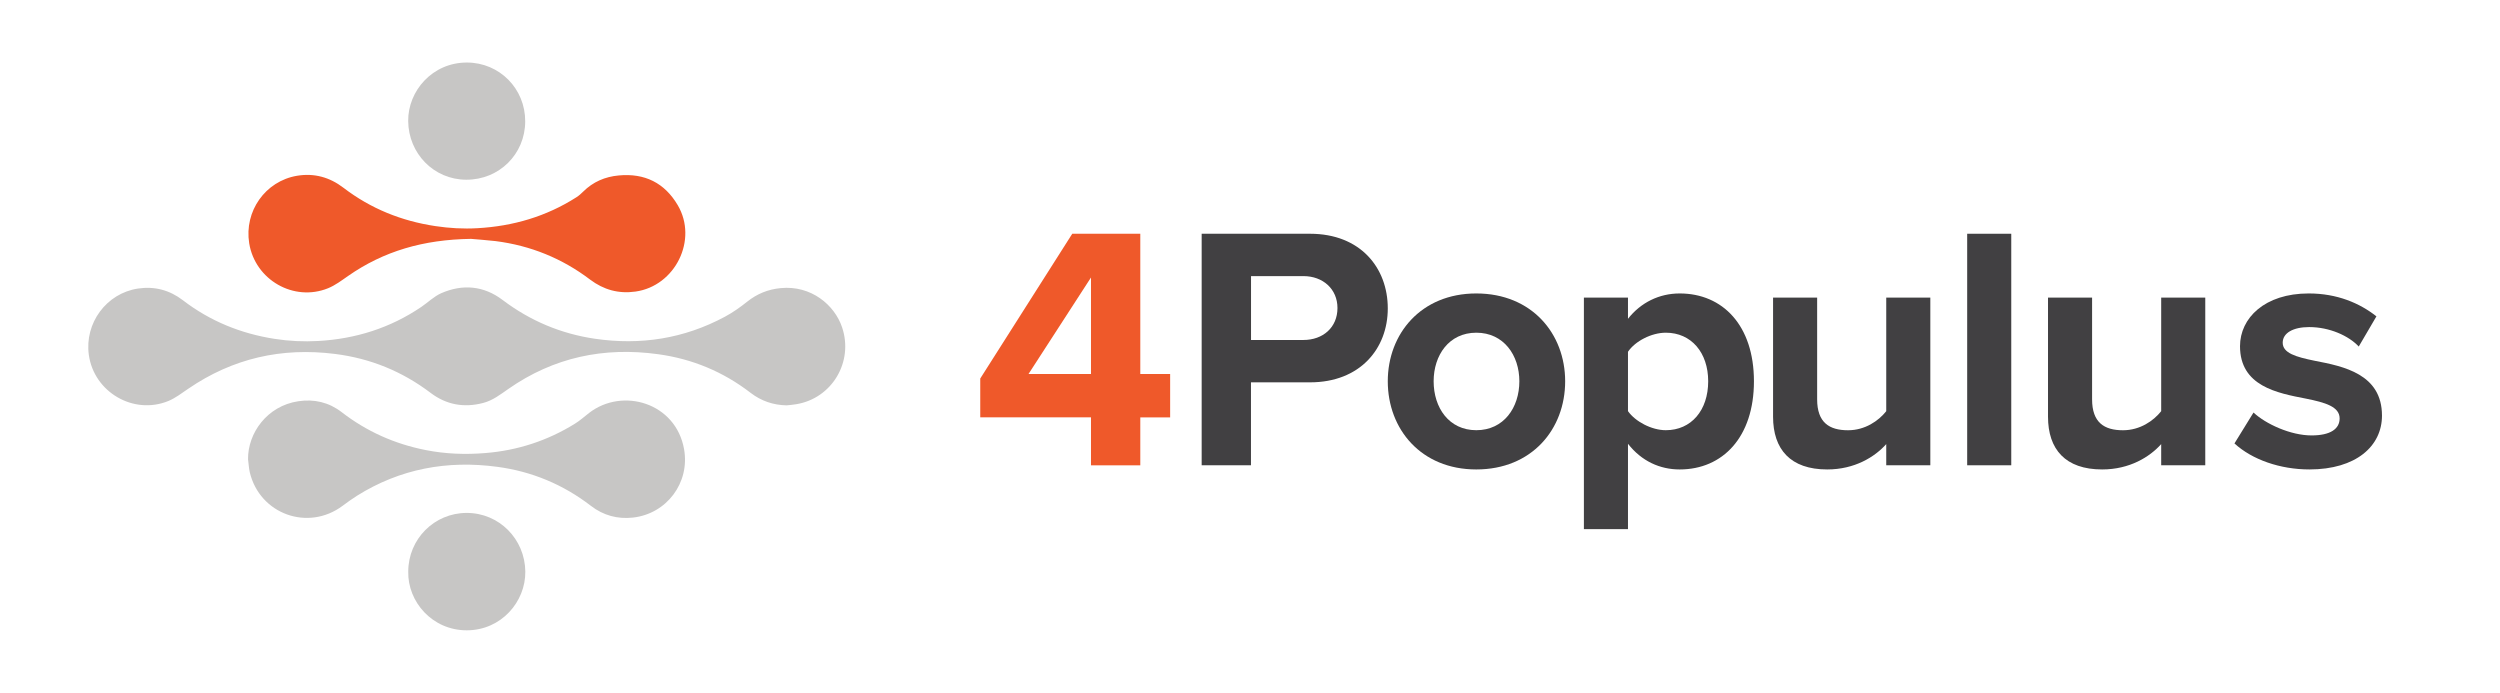 <svg xmlns="http://www.w3.org/2000/svg" xmlns:xlink="http://www.w3.org/1999/xlink" id="Layer_1" x="0px" y="0px" viewBox="0 0 449.73 124.64" style="enable-background:new 0 0 449.73 124.64;" xml:space="preserve">
<style type="text/css">
	.st0{fill:#EF592A;}
	.st1{fill:#414042;}
	.st2{fill:#C7C6C5;}
</style>
<g>
	<g>
		<g>
			<path class="st0" d="M196.26,75.08h-19.92v-6.99l16.55-26.04h12.24v25.23h5.37v7.81h-5.37v8.62h-8.87V75.08z M185.02,67.28h11.24     V49.92L185.02,67.28z"></path>
			<path class="st1" d="M216.18,42.05h19.48c9.06,0,13.99,6.12,13.99,13.43c0,7.24-4.99,13.3-13.99,13.3h-10.62V83.7h-8.87V42.05z      M234.48,49.67h-9.43v11.49h9.43c3.5,0,6.12-2.25,6.12-5.75C240.6,51.98,237.97,49.67,234.48,49.67z"></path>
			<path class="st1" d="M249.65,68.59c0-8.55,5.99-15.8,15.92-15.8c9.99,0,15.99,7.24,15.99,15.8c0,8.62-5.99,15.86-15.99,15.86     C255.65,84.45,249.65,77.21,249.65,68.59z M273.32,68.59c0-4.68-2.81-8.74-7.74-8.74c-4.93,0-7.68,4.06-7.68,8.74     c0,4.75,2.75,8.8,7.68,8.8C270.51,77.39,273.32,73.33,273.32,68.59z"></path>
			<path class="st1" d="M284.93,95.19V53.54h7.93v3.81c2.31-2.93,5.62-4.56,9.3-4.56c7.74,0,13.36,5.75,13.36,15.8     c0,10.05-5.62,15.86-13.36,15.86c-3.56,0-6.87-1.5-9.3-4.62v15.36H284.93z M299.67,59.85c-2.56,0-5.5,1.5-6.81,3.43v10.68     c1.31,1.87,4.25,3.43,6.81,3.43c4.56,0,7.62-3.56,7.62-8.8C307.29,63.41,304.23,59.85,299.67,59.85z"></path>
			<path class="st1" d="M339.32,79.89c-2.06,2.31-5.68,4.56-10.62,4.56c-6.62,0-9.74-3.62-9.74-9.49V53.54h7.93v18.3     c0,4.18,2.19,5.56,5.56,5.56c3.06,0,5.49-1.69,6.87-3.43V53.54h7.93V83.7h-7.93V79.89z"></path>
			<path class="st1" d="M353.88,42.05h7.93V83.7h-7.93V42.05z"></path>
			<path class="st1" d="M388.78,79.89c-2.06,2.31-5.68,4.56-10.62,4.56c-6.62,0-9.74-3.62-9.74-9.49V53.54h7.93v18.3     c0,4.18,2.19,5.56,5.56,5.56c3.06,0,5.49-1.69,6.87-3.43V53.54h7.93V83.7h-7.93V79.89z"></path>
			<path class="st1" d="M405.39,74.21c2.19,2.06,6.68,4.12,10.43,4.12c3.43,0,5.06-1.19,5.06-3.06c0-2.12-2.62-2.87-6.06-3.56     c-5.18-1-11.86-2.25-11.86-9.43c0-5.06,4.43-9.49,12.36-9.49c5.12,0,9.18,1.75,12.18,4.12l-3.18,5.43     c-1.81-1.94-5.25-3.5-8.93-3.5c-2.87,0-4.75,1.06-4.75,2.81c0,1.87,2.37,2.56,5.75,3.25c5.18,1,12.11,2.37,12.11,9.87     c0,5.49-4.68,9.68-13.05,9.68c-5.25,0-10.3-1.75-13.49-4.68L405.39,74.21z"></path>
		</g>
	</g>
	<g>
		<path class="st2" d="M141.5,72.92c-2.41-0.05-4.57-0.79-6.47-2.25c-4.93-3.8-10.5-6.11-16.63-6.95    c-9.75-1.35-18.8,0.55-26.94,6.24c-1.44,1-2.81,2.08-4.55,2.53c-3.44,0.9-6.61,0.33-9.44-1.81c-5.12-3.88-10.85-6.21-17.21-7.01    c-9.58-1.21-18.39,0.78-26.39,6.26c-1.16,0.79-2.31,1.68-3.59,2.21c-6.26,2.56-13.37-1.6-14.3-8.3    c-0.79-5.71,3.16-11.07,8.83-11.93c2.99-0.45,5.7,0.27,8.1,2.11c4.89,3.75,10.41,5.99,16.49,6.94c2.62,0.41,5.25,0.53,7.87,0.38    c6.7-0.38,12.92-2.33,18.51-6.12c1.2-0.81,2.28-1.89,3.58-2.47c3.86-1.69,7.65-1.36,11.05,1.21c4.96,3.75,10.49,6.08,16.62,6.98    c8.21,1.2,16.02-0.02,23.35-3.95c1.42-0.76,2.77-1.71,4.03-2.72c1.78-1.42,3.75-2.22,6.02-2.44c5.48-0.54,9.7,3.03,11.05,7.04    c2.11,6.23-1.82,12.81-8.27,13.85C142.64,72.82,142.07,72.86,141.5,72.92z"></path>
		<path class="st0" d="M84.73,42.97c-8.57,0.12-15.71,2.21-22.12,6.68c-1.15,0.8-2.31,1.68-3.59,2.2c-6.17,2.5-13.12-1.5-14.19-8.08    c-0.93-5.76,2.89-11.18,8.59-12.15c3.1-0.52,5.89,0.26,8.37,2.16c4.9,3.75,10.42,5.97,16.51,6.89c2.52,0.38,5.05,0.53,7.59,0.38    c6.4-0.36,12.38-2.1,17.81-5.57c0.44-0.28,0.84-0.64,1.21-1.01c1.78-1.76,3.92-2.68,6.4-2.91c4.67-0.44,8.25,1.34,10.61,5.35    c3.67,6.22-0.45,14.54-7.6,15.54c-3.04,0.43-5.73-0.32-8.16-2.15c-5.05-3.83-10.73-6.13-17.02-6.93    C87.41,43.17,85.66,43.06,84.73,42.97z"></path>
		<path class="st2" d="M44.62,82.61c-0.05-4.66,3.4-9.59,9.05-10.43c2.84-0.43,5.5,0.19,7.79,1.96c4.5,3.48,9.54,5.72,15.1,6.82    c3.57,0.71,7.16,0.84,10.78,0.54c5.78-0.47,11.14-2.22,16.07-5.27c0.91-0.56,1.72-1.29,2.57-1.95c6-4.63,15.6-1.85,17.08,6.53    c1.07,6.04-3.12,11.62-9.2,12.3c-2.77,0.31-5.33-0.39-7.56-2.11c-4.99-3.84-10.62-6.19-16.84-7.02c-9-1.21-17.48,0.34-25.25,5.21    c-0.89,0.56-1.74,1.18-2.59,1.81c-6.21,4.63-14.9,1.49-16.69-6.05C44.76,84.19,44.73,83.39,44.62,82.61z"></path>
		<path class="st2" d="M73.44,102.83c0-5.85,4.68-10.56,10.52-10.56c5.84,0,10.47,4.7,10.54,10.55c0.06,5.4-4.3,10.56-10.53,10.57    C77.74,113.39,73.32,108.23,73.44,102.83z"></path>
		<path class="st2" d="M94.48,21.83c-0.01,5.9-4.69,10.53-10.62,10.5c-5.81-0.02-10.38-4.71-10.43-10.56    c-0.05-5.4,4.35-10.53,10.57-10.52C89.88,11.26,94.5,15.97,94.48,21.83z"></path>
	</g>
</g>
</svg>